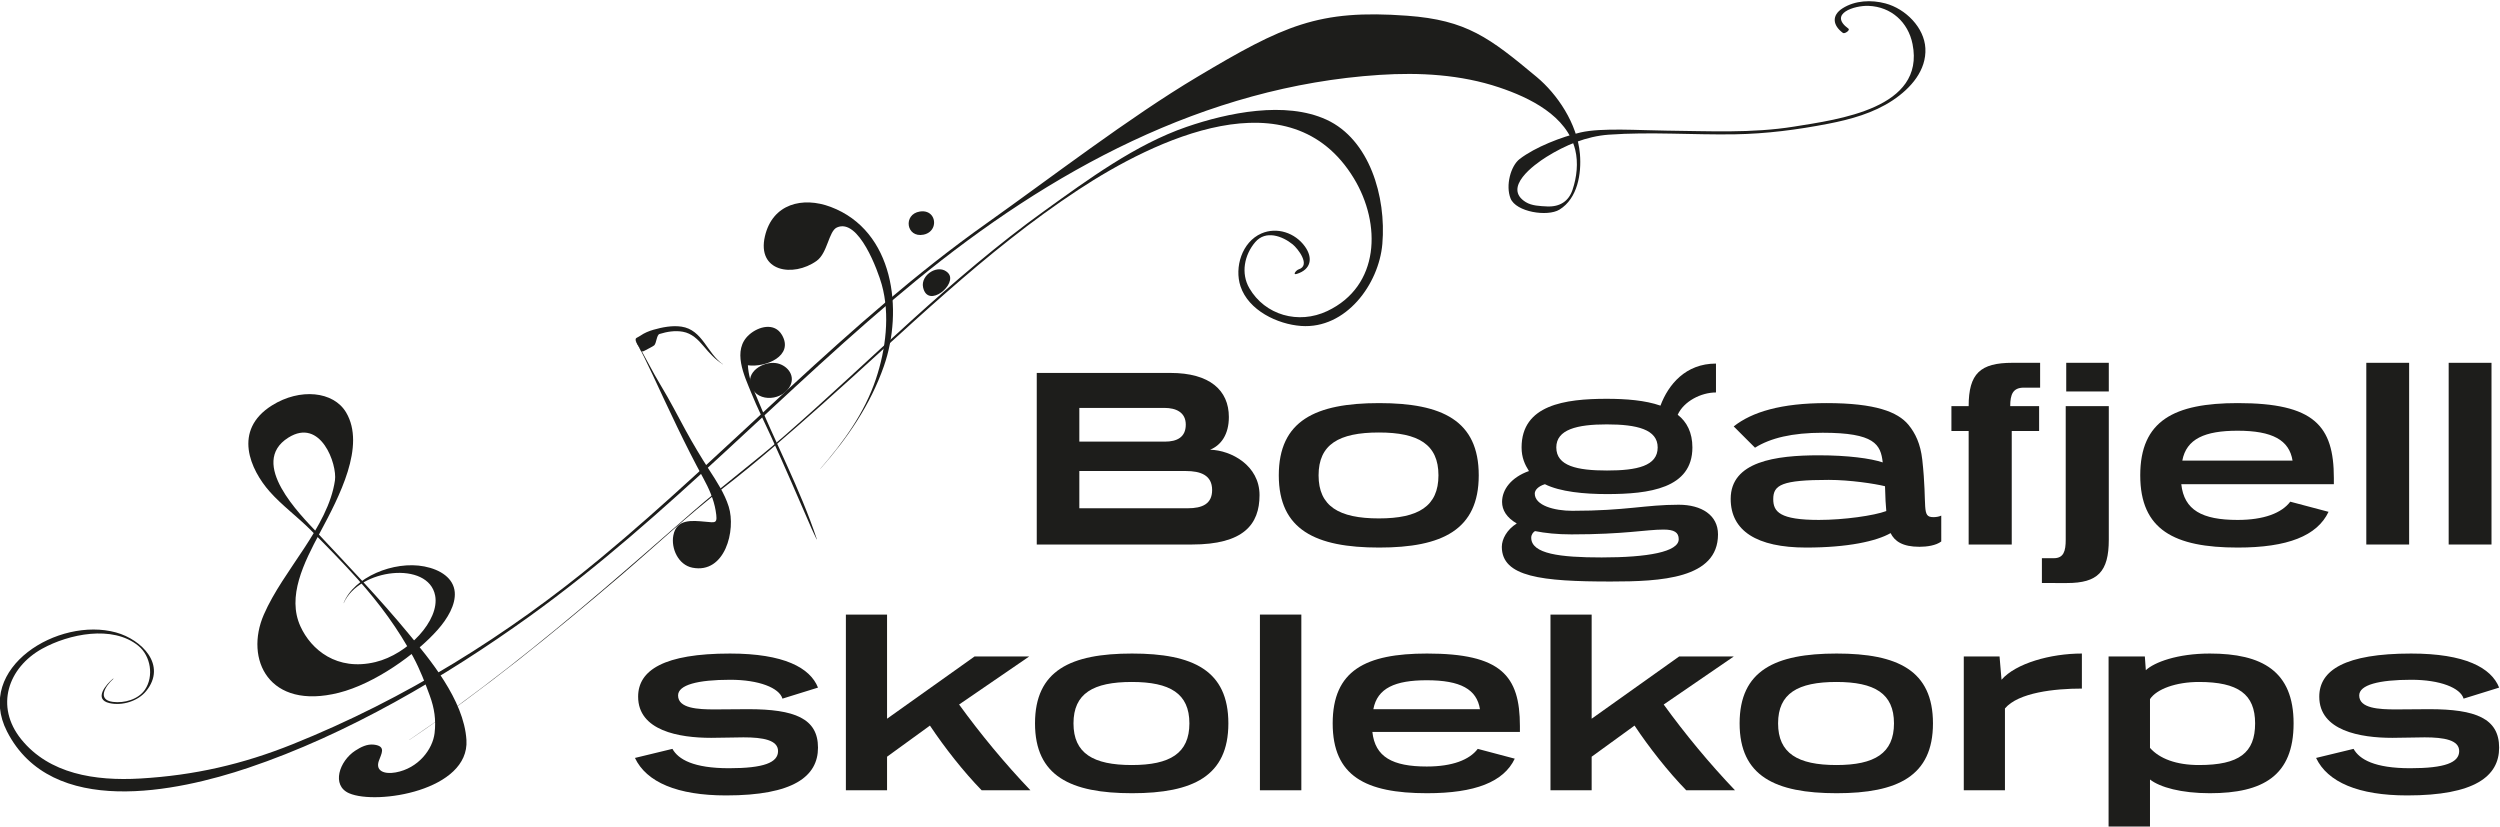 <?xml version="1.0" encoding="UTF-8" standalone="no"?>
<svg
   xmlns:dc="http://purl.org/dc/elements/1.1/"
   xmlns:cc="http://creativecommons.org/ns#"
   xmlns:rdf="http://www.w3.org/1999/02/22-rdf-syntax-ns#"
   xmlns:svg="http://www.w3.org/2000/svg"
   xmlns="http://www.w3.org/2000/svg"
   xmlns:sodipodi="http://sodipodi.sourceforge.net/DTD/sodipodi-0.dtd"
   xmlns:inkscape="http://www.inkscape.org/namespaces/inkscape"
   version="1.1"
   id="svg2"
   xml:space="preserve"
   width="394.471"
   height="130.415"
   viewBox="0 0 394.471 130.415"
   sodipodi:docname="Bogafjell-skolekorps.svg"
   inkscape:version="1.0.1 (3bc2e813f5, 2020-09-07)"><defs
     id="defs6"><clipPath
       clipPathUnits="userSpaceOnUse"
       id="clipPath18"><path
         d="M 0,841.889 H 595.28 V 0 H 0 Z"
         id="path16"
         inkscape:connector-curvature="0" /></clipPath></defs><sodipodi:namedview
     pagecolor="#ffffff"
     bordercolor="#f70666"
     borderopacity="1"
     objecttolerance="10"
     gridtolerance="10"
     guidetolerance="10"
     inkscape:pageopacity="0"
     inkscape:pageshadow="2"
     inkscape:window-width="2560"
     inkscape:window-height="1399"
     id="namedview4"
     showgrid="false"
     inkscape:zoom="1"
     inkscape:cx="239.88544"
     inkscape:cy="102.50911"
     inkscape:window-x="0"
     inkscape:window-y="0"
     inkscape:window-maximized="1"
     inkscape:current-layer="g10"
     fit-margin-top="0"
     fit-margin-left="0"
     fit-margin-right="0"
     fit-margin-bottom="0"
     inkscape:pagecheckerboard="true"
     showborder="true"
     inkscape:showpageshadow="false"
     borderlayer="true"
     inkscape:document-rotation="0" /><g
     id="g10"
     inkscape:groupmode="layer"
     inkscape:label="Bogafjell-skolekorps"
     transform="matrix(1.333,0,0,-1.333,-156.968,769.165)"><g
       id="g12"><g
         id="g14"
         clip-path="url(#clipPath18)"><g
           id="g20"
           transform="translate(245.517,521.263)"><path
             d="m 0,0 v -4.409 h 12.839 c 1.71,0 2.88,0.51 2.88,2.16 C 15.719,-0.479 14.339,0 12.6,0 Z M 0,7.47 V 3.48 h 10.14 c 1.409,0 2.46,0.51 2.46,2.01 0,1.47 -1.171,1.98 -2.52,1.98 z M -5.04,-8.699 V 11.61 h 15.839 c 4.62,0 6.901,-2.04 6.901,-5.219 0,-2.04 -0.901,-3.33 -2.22,-3.87 2.489,-0.061 5.85,-1.861 5.85,-5.371 0,-3.479 -1.891,-5.849 -8.01,-5.849 z"
             style="fill:#1d1d1b;fill-opacity:1;fill-rule:nonzero;stroke:none"
             id="path22"
             inkscape:connector-curvature="0" /></g><g
           id="g24"
           transform="translate(280.977,525.823)"><path
             d="m 0,0 c -4.74,0 -7.14,-1.41 -7.14,-5.07 0,-3.659 2.4,-5.1 7.14,-5.1 4.68,0 7.05,1.441 7.05,5.1 C 7.05,-1.41 4.68,0 0,0 m 0.03,-13.62 c -7.53,0 -11.88,2.1 -11.88,8.55 0,6.479 4.35,8.549 11.88,8.549 7.47,0 11.789,-2.07 11.789,-8.549 0,-6.45 -4.319,-8.55 -11.789,-8.55"
             style="fill:#1d1d1b;fill-opacity:1;fill-rule:nonzero;stroke:none"
             id="path26"
             inkscape:connector-curvature="0" /></g><g
           id="g28"
           transform="translate(307.947,526.783)"><path
             d="m 0,0 c -3.51,0 -5.971,-0.601 -5.971,-2.73 0,-2.19 2.461,-2.73 6,-2.73 3.571,0 6,0.54 6,2.73 C 6.029,-0.601 3.6,0 0,0 m -8.939,-13.41 c 0,-1.92 3.419,-2.34 8.339,-2.34 5.459,0 9.12,0.66 9.12,2.16 0,0.811 -0.54,1.14 -1.801,1.14 -2.069,0 -4.59,-0.57 -10.889,-0.57 -1.711,0 -3.119,0.15 -4.32,0.39 -0.18,-0.09 -0.449,-0.39 -0.449,-0.78 M 12.93,3.779 c -1.77,0 -3.811,-1.05 -4.53,-2.639 1.079,-0.84 1.739,-2.1 1.739,-3.87 0,-4.86 -5.129,-5.52 -10.11,-5.52 -2.699,0 -5.549,0.27 -7.349,1.17 -0.78,-0.24 -1.2,-0.69 -1.2,-1.11 0,-1.41 2.311,-2.039 4.44,-2.039 6.391,0 8.609,0.719 12.6,0.719 2.699,0 4.65,-1.23 4.65,-3.51 0,-5.25 -6.75,-5.58 -12.69,-5.58 -8.189,0 -12.899,0.54 -12.899,4.111 0,0.899 0.599,2.039 1.769,2.76 -1.2,0.689 -1.74,1.589 -1.74,2.549 0,1.47 1.08,2.909 3.181,3.659 -0.481,0.75 -0.871,1.591 -0.871,2.791 0,5.04 5.131,5.759 10.08,5.759 2.279,0 4.561,-0.179 6.359,-0.809 0.93,2.49 2.971,4.979 6.571,4.979 z"
             style="fill:#1d1d1b;fill-opacity:1;fill-rule:nonzero;stroke:none"
             id="path30"
             inkscape:connector-curvature="0" /></g><g
           id="g32"
           transform="translate(334.226,520.213)"><path
             d="m 0,0 c -5.58,0 -6.57,-0.6 -6.57,-2.279 0,-1.5 0.781,-2.46 5.4,-2.46 2.969,0 6.539,0.51 7.981,1.05 C 6.75,-3 6.689,-2.159 6.66,-0.75 5.459,-0.449 2.49,0 0,0 m 13.318,-7.289 c -0.629,-0.481 -1.709,-0.63 -2.578,-0.63 -2.01,0 -2.941,0.659 -3.42,1.619 -1.681,-0.96 -5.07,-1.71 -9.99,-1.71 -5.85,0 -8.939,1.981 -8.939,5.76 0,4.44 5.339,5.16 10.439,5.16 3.391,0 6.119,-0.36 7.559,-0.84 C 6.15,4.2 5.43,5.58 -0.721,5.58 -4.35,5.58 -6.9,4.95 -8.73,3.811 l -2.52,2.519 c 2.16,1.71 5.609,2.76 10.98,2.76 5.819,0 8.43,-1.05 9.69,-2.55 0.84,-1.019 1.439,-2.28 1.65,-4.14 0.629,-5.67 -0.15,-6.809 1.319,-6.809 0.24,0 0.601,0.029 0.929,0.18 z"
             style="fill:#1d1d1b;fill-opacity:1;fill-rule:nonzero;stroke:none"
             id="path34"
             inkscape:connector-curvature="0" /></g><g
           id="g36"
           transform="translate(350.787,512.563)"><path
             d="m 0,0 v 13.439 h -2.041 v 2.94 H 0 c 0,3.87 1.379,5.13 5.189,5.13 h 3.27 v -2.94 h -1.92 c -1.289,0 -1.619,-0.78 -1.619,-2.19 h 3.42 v -2.94 H 5.1 V 0 Z"
             style="fill:#1d1d1b;fill-opacity:1;fill-rule:nonzero;stroke:none"
             id="path38"
             inkscape:connector-curvature="0" /></g><path
           d="m 362.337,534.072 h 5.039 v -3.39 h -5.039 z m -2.88,-26.068 v 2.939 h 1.41 c 1.17,0 1.41,0.84 1.41,2.191 v 15.808 h 5.099 v -15.808 c 0,-3.811 -1.32,-5.13 -4.949,-5.13 z"
           style="fill:#1d1d1b;fill-opacity:1;fill-rule:nonzero;stroke:none"
           id="path40"
           inkscape:connector-curvature="0" /><g
           id="g42"
           transform="translate(389.127,522.493)"><path
             d="m 0,0 c -0.391,2.43 -2.371,3.54 -6.51,3.54 -3.871,0 -6.06,-0.96 -6.541,-3.54 z m -13.17,-2.79 c 0.33,-3.06 2.459,-4.23 6.66,-4.23 3.119,0 5.219,0.81 6.239,2.16 l 4.531,-1.2 c -1.35,-2.85 -4.86,-4.23 -10.74,-4.23 -7.53,0 -11.549,2.101 -11.549,8.55 0,6.479 4.019,8.55 11.549,8.55 9.029,0 11.369,-2.67 11.369,-8.88 v -0.72 z"
             style="fill:#1d1d1b;fill-opacity:1;fill-rule:nonzero;stroke:none"
             id="path44"
             inkscape:connector-curvature="0" /></g><path
           d="m 397.857,534.072 h 5.07 v -21.509 h -5.07 z"
           style="fill:#1d1d1b;fill-opacity:1;fill-rule:nonzero;stroke:none"
           id="path46"
           inkscape:connector-curvature="0" /><path
           d="m 407.607,534.072 h 5.07 v -21.509 h -5.07 z"
           style="fill:#1d1d1b;fill-opacity:1;fill-rule:nonzero;stroke:none"
           id="path48"
           inkscape:connector-curvature="0" /><g
           id="g50"
           transform="translate(158.444,505.625)"><path
             d="m 0,0 c 1.804,4.106 10.039,5.047 10.822,0.886 0.549,-2.912 -3.206,-6.932 -7.073,-7.862 -4.552,-1.098 -7.618,1.452 -8.88,4.237 -1.59,3.509 0.366,7.444 2.331,11.11 2.272,4.237 5.427,10.239 3.081,14.2 -1.493,2.523 -5.475,2.905 -8.776,0.832 -4.684,-2.94 -2.566,-7.61 -0.256,-10.215 1.431,-1.616 3.296,-2.981 4.835,-4.531 1.902,-1.915 3.79,-3.834 5.573,-5.824 2.59,-2.889 4.808,-5.92 6.582,-9.226 0.788,-1.469 1.385,-3.025 1.952,-4.575 0.533,-1.457 0.748,-2.827 0.564,-4.411 -0.219,-1.901 -1.904,-4.176 -4.619,-4.662 -1.338,-0.238 -2.382,0.175 -1.992,1.337 0.282,0.849 0.949,1.77 -0.57,1.953 -0.804,0.096 -1.551,-0.285 -2.209,-0.712 -1.895,-1.233 -2.858,-4.121 -0.724,-5.045 3.269,-1.418 14.256,0.329 13.883,6.307 C 14.225,-11.413 10.078,-6.53 7.64,-3.574 4.255,0.53 0.508,4.433 -3.169,8.363 c -1.942,2.075 -8.164,8.219 -3.392,11.226 3.848,2.425 5.798,-3.161 5.522,-5.057 -0.809,-5.563 -6.102,-10.564 -8.418,-15.888 -2.299,-5.283 0.58,-11.339 8.876,-9.254 4.244,1.068 9.144,4.569 11.702,7.457 1.172,1.326 2.142,2.966 2.021,4.449 C 13.005,2.939 11.475,3.966 9.54,4.343 5.92,5.046 1.175,3.064 -0.019,-0.005 -0.021,-0.013 -0.001,-0.004 0,0"
             style="fill:#1d1d1b;fill-opacity:1;fill-rule:nonzero;stroke:none"
             id="path52"
             inkscape:connector-curvature="0" /></g><g
           id="g54"
           transform="translate(192.998,536.681)"><path
             d="m 0,0 c 0.715,-1.323 1.38,-2.673 2.017,-4.037 1.91,-4.097 3.818,-8.248 5.999,-12.242 0.642,-1.175 1.231,-2.482 1.452,-3.813 0.267,-1.608 0.037,-1.438 -1.26,-1.323 -1.545,0.139 -3.373,0.352 -3.747,-1.628 -0.29,-1.537 0.585,-3.485 2.254,-3.817 3.87,-0.768 5.179,4.44 4.299,7.235 -0.493,1.564 -1.426,2.978 -2.309,4.345 -0.98,1.52 -1.898,3.05 -2.766,4.638 -0.973,1.78 -1.9,3.607 -2.955,5.341 C 1.932,-3.57 1.055,-1.736 0.017,0.006 0.013,0.011 -0.004,0.005 0,0"
             style="fill:#1d1d1b;fill-opacity:1;fill-rule:nonzero;stroke:none"
             id="path56"
             inkscape:connector-curvature="0" /></g><g
           id="g58"
           transform="translate(203.342,533.888)"><path
             d="m 0,0 c -1.899,1.293 -2.409,4.095 -4.924,4.466 -1.08,0.16 -2.27,-0.07 -3.305,-0.367 -0.544,-0.156 -1.084,-0.376 -1.549,-0.702 -0.421,-0.296 -0.686,-0.211 -0.52,-0.69 0.088,-0.251 0.145,-0.347 0.321,-0.605 0.23,-0.335 0.189,-0.78 0.712,-0.473 0.158,0.093 0.997,0.5 1.124,0.627 0.262,0.258 0.282,1.234 0.62,1.339 0.897,0.275 1.841,0.434 2.77,0.265 1.045,-0.19 1.786,-0.914 2.437,-1.693 0.698,-0.834 1.372,-1.586 2.299,-2.172 C -0.01,-0.009 0.004,-0.003 0,0"
             style="fill:#1d1d1b;fill-opacity:1;fill-rule:nonzero;stroke:none"
             id="path60"
             inkscape:connector-curvature="0" /></g><g
           id="g62"
           transform="translate(207.087,530.58)"><path
             d="M 0,0 C -0.418,1.033 -0.747,2.1 -0.803,3.2 1.295,2.914 4.682,4.307 3.224,6.796 2.344,8.298 0.459,7.801 -0.64,6.831 -2.726,4.993 -1.218,1.954 -0.386,-0.108 c 0.693,-1.72 1.535,-3.387 2.303,-5.074 1.648,-3.621 3.229,-7.269 4.808,-10.922 0.192,-0.441 0.405,-0.864 0.609,-1.298 0.005,-0.009 0.031,-10e-4 0.027,0.007 C 5.379,-11.416 2.36,-5.83 0,0"
             style="fill:#1d1d1b;fill-opacity:1;fill-rule:nonzero;stroke:none"
             id="path64"
             inkscape:connector-curvature="0" /></g><g
           id="g66"
           transform="translate(209.588,534.041)"><path
             d="M 0,0 C -1.514,0.206 -3.623,-1.056 -2.912,-2.788 -2.097,-4.769 0.933,-4.415 1.743,-2.609 2.315,-1.333 1.223,-0.166 0,0"
             style="fill:#1d1d1b;fill-opacity:1;fill-rule:nonzero;stroke:none"
             id="path68"
             inkscape:connector-curvature="0" /></g><g
           id="g70"
           transform="translate(214.883,521.543)"><path
             d="m 0,0 c 3.193,3.602 5.892,7.548 7.494,12.115 2.324,6.626 1.216,16.037 -6.283,18.866 -3.318,1.251 -6.894,0.387 -7.793,-3.468 -0.979,-4.204 3.332,-4.895 6.109,-2.926 1.315,0.932 1.433,3.523 2.41,3.962 2.595,1.172 4.882,-5.222 5.308,-6.754 C 8.244,18.213 7.721,14.092 6.554,10.609 5.211,6.602 2.726,3.157 -0.022,-0.001 -0.028,-0.008 -0.004,-0.006 0,0"
             style="fill:#1d1d1b;fill-opacity:1;fill-rule:nonzero;stroke:none"
             id="path72"
             inkscape:connector-curvature="0" /></g><g
           id="g74"
           transform="translate(228.049,551.507)"><path
             d="M 0,0 C -0.275,0.357 -0.752,0.577 -1.412,0.472 -3.427,0.15 -3.029,-2.671 -0.981,-2.267 0.284,-2.016 0.561,-0.728 0,0"
             style="fill:#1d1d1b;fill-opacity:1;fill-rule:nonzero;stroke:none"
             id="path76"
             inkscape:connector-curvature="0" /></g><g
           id="g78"
           transform="translate(229.985,544.701)"><path
             d="M 0,0 C -1.108,1.174 -3.288,-0.202 -2.964,-1.699 -2.403,-4.298 1.211,-1.281 0,0"
             style="fill:#1d1d1b;fill-opacity:1;fill-rule:nonzero;stroke:none"
             id="path80"
             inkscape:connector-curvature="0" /></g><g
           id="g82"
           transform="translate(131.128,496.675)"><path
             d="M 0,0 C -0.834,-0.687 -2.327,-2.452 -0.403,-2.888 1.085,-3.226 2.95,-2.665 3.928,-1.46 6.417,1.605 3.413,4.635 0.365,5.478 -6.458,7.365 -16.391,1.304 -12.543,-6.239 c 5.267,-10.324 20.109,-7.148 28.569,-4.302 11.691,3.935 23.31,10.753 33.305,17.943 16.445,11.827 30.129,26.953 45.77,39.753 15.774,12.908 34.108,22.969 54.808,24.322 4.756,0.311 9.635,0.042 14.177,-1.482 3.614,-1.212 8.01,-3.347 9.003,-7.389 0.376,-1.537 0.179,-3.253 -0.32,-4.732 -0.45,-1.335 -1.481,-2.039 -3.019,-1.967 -0.835,0.041 -1.802,0.072 -2.513,0.51 -2.768,1.707 0.963,4.426 2.446,5.354 2.227,1.392 4.734,2.438 7.363,2.629 4.969,0.358 9.965,-0.039 14.945,0.044 3.726,0.062 7.406,0.541 11.063,1.253 2.649,0.515 5.337,1.257 7.608,2.767 2.166,1.441 4.015,3.562 3.873,6.169 -0.13,2.444 -2.33,4.667 -4.735,5.307 -1.658,0.442 -3.582,0.36 -5.064,-0.578 -1.335,-0.844 -1.157,-2.042 0.039,-2.916 0.208,-0.152 0.892,0.33 0.651,0.505 -2.414,1.763 0.715,2.762 2.383,2.697 2.684,-0.104 4.687,-1.926 5.207,-4.521 1.524,-7.63 -8.777,-8.919 -14.017,-9.769 -4.991,-0.808 -10.097,-0.529 -15.128,-0.478 -3.195,0.033 -7.659,0.357 -10.137,-0.212 -2.248,-0.517 -5.39,-1.739 -7.222,-3.146 -1.074,-0.826 -1.683,-3.153 -1.081,-4.665 0.643,-1.612 4.372,-2.197 5.788,-1.329 2.153,1.321 2.621,4.255 2.426,6.577 -0.306,3.625 -2.705,7.113 -5.117,9.124 -5.594,4.662 -8.288,6.734 -15.333,7.252 C 142.686,79.254 138.586,77.342 128.33,71.229 120.278,66.43 110.997,59.283 103.369,53.877 86.884,42.196 73.212,27.112 57.699,14.256 46.69,5.131 34.56,-2.413 21.28,-7.745 15.345,-10.127 9.637,-11.438 3.216,-11.811 c -5.339,-0.311 -10.771,0.543 -14.08,4.648 -3.131,3.884 -1.567,8.48 2.485,10.72 C -5.246,5.288 -0.046,6.395 3,3.901 4.478,2.693 4.854,0.292 3.792,-1.285 3.004,-2.456 1.318,-2.917 -0.019,-2.74 -1.926,-2.487 -0.886,-0.829 0.041,-0.021 0.087,0.019 0.031,0.026 0,0"
             style="fill:#1d1d1b;fill-opacity:1;fill-rule:nonzero;stroke:none"
             id="path84"
             inkscape:connector-curvature="0" /></g><g
           id="g86"
           transform="translate(166.205,489.426)"><path
             d="m 0,0 c 8.757,5.899 16.949,12.566 24.973,19.415 4.058,3.463 7.966,7.155 12.189,10.414 4.017,3.097 7.829,6.457 11.623,9.822 9.9,8.783 19.308,18.18 30.415,25.481 8.972,5.899 25.104,13.744 32.619,1.334 3.252,-5.373 3.084,-12.74 -3.158,-15.694 -3.414,-1.616 -7.373,-0.48 -9.223,2.705 -1.03,1.771 -0.59,3.948 0.695,5.453 1.239,1.452 3.205,0.729 4.435,-0.265 0.598,-0.483 2.186,-2.5 0.701,-2.96 -0.285,-0.089 -0.772,-0.707 -0.212,-0.534 1.673,0.518 1.943,1.868 0.958,3.245 -1.164,1.623 -3.317,2.34 -5.153,1.541 -2.308,-1.007 -3.216,-4.017 -2.471,-6.259 0.949,-2.854 4.38,-4.489 7.171,-4.69 5.313,-0.386 9.213,4.956 9.618,9.712 0.478,5.615 -1.532,12.366 -6.607,14.702 -4.869,2.241 -11.681,0.831 -16.571,-0.851 -6.026,-2.074 -11.653,-6.22 -16.8,-9.917 C 64.151,54.717 54.618,44.915 44.39,35.993 40.867,32.92 37.112,30.132 33.597,27.058 30.045,23.951 26.498,20.84 22.91,17.775 15.554,11.498 8.006,5.434 -0.006,0.009 -0.02,0.001 -0.013,-0.009 0,0"
             style="fill:#1d1d1b;fill-opacity:1;fill-rule:nonzero;stroke:none"
             id="path88"
             inkscape:connector-curvature="0" /></g><g
           id="g90"
           transform="translate(210.376,494.32)"><path
             d="m 0,0 c -0.377,1.276 -2.785,2.233 -6.178,2.233 -3.858,0 -6.179,-0.608 -6.179,-1.856 0,-1.537 2.35,-1.653 4.322,-1.653 1.334,0 2.756,0.028 3.974,0.028 5.512,0 8.267,-1.102 8.267,-4.553 0,-3.394 -2.9,-5.657 -10.877,-5.657 -5.773,0 -9.428,1.566 -10.791,4.438 l 4.438,1.074 c 0.696,-1.248 2.495,-2.292 6.701,-2.292 4.118,0 5.801,0.667 5.801,2.03 0,1.306 -1.77,1.625 -4.09,1.625 -1.16,0 -2.437,-0.058 -3.829,-0.058 -3.8,0 -8.644,0.841 -8.644,4.873 0,3.133 3.046,5.105 10.877,5.105 6.382,0 9.486,-1.682 10.414,-4.032 z"
             style="fill:#1d1d1b;fill-opacity:1;fill-rule:nonzero;stroke:none"
             id="path92"
             inkscape:connector-curvature="0" /></g><g
           id="g94"
           transform="translate(233.954,483.472)"><path
             d="M 0,0 C -2.147,2.205 -4.38,5.047 -6.121,7.658 L -11.197,3.974 V 0 h -4.873 v 20.798 h 4.873 V 8.47 l 10.356,7.368 H 5.627 L -2.669,10.152 C -0.146,6.671 2.727,3.191 5.772,0 Z"
             style="fill:#1d1d1b;fill-opacity:1;fill-rule:nonzero;stroke:none"
             id="path96"
             inkscape:connector-curvature="0" /></g><g
           id="g98"
           transform="translate(251.729,496.293)"><path
             d="m 0,0 c -4.583,0 -6.904,-1.364 -6.904,-4.902 0,-3.539 2.321,-4.931 6.904,-4.931 4.525,0 6.816,1.392 6.816,4.931 C 6.816,-1.364 4.525,0 0,0 m 0.029,-13.169 c -7.281,0 -11.487,2.03 -11.487,8.267 0,6.265 4.206,8.267 11.487,8.267 7.222,0 11.4,-2.002 11.4,-8.267 0,-6.237 -4.178,-8.267 -11.4,-8.267"
             style="fill:#1d1d1b;fill-opacity:1;fill-rule:nonzero;stroke:none"
             id="path100"
             inkscape:connector-curvature="0" /></g><path
           d="m 266.894,504.27 h 4.902 v -20.798 h -4.902 z"
           style="fill:#1d1d1b;fill-opacity:1;fill-rule:nonzero;stroke:none"
           id="path102"
           inkscape:connector-curvature="0" /><g
           id="g104"
           transform="translate(292.939,493.073)"><path
             d="m 0,0 c -0.377,2.35 -2.292,3.423 -6.294,3.423 -3.742,0 -5.86,-0.928 -6.324,-3.423 z m -12.734,-2.697 c 0.319,-2.959 2.379,-4.091 6.44,-4.091 3.017,0 5.047,0.784 6.033,2.089 l 4.38,-1.16 c -1.305,-2.756 -4.699,-4.09 -10.384,-4.09 -7.281,0 -11.168,2.031 -11.168,8.267 0,6.265 3.887,8.267 11.168,8.267 8.731,0 10.994,-2.582 10.994,-8.586 v -0.696 z"
             style="fill:#1d1d1b;fill-opacity:1;fill-rule:nonzero;stroke:none"
             id="path106"
             inkscape:connector-curvature="0" /></g><g
           id="g108"
           transform="translate(317.357,483.472)"><path
             d="M 0,0 C -2.146,2.205 -4.38,5.047 -6.12,7.658 L -11.196,3.974 V 0 h -4.874 v 20.798 h 4.874 V 8.47 l 10.355,7.368 H 5.627 L -2.668,10.152 C -0.145,6.671 2.727,3.191 5.772,0 Z"
             style="fill:#1d1d1b;fill-opacity:1;fill-rule:nonzero;stroke:none"
             id="path110"
             inkscape:connector-curvature="0" /></g><g
           id="g112"
           transform="translate(335.132,496.293)"><path
             d="m 0,0 c -4.582,0 -6.903,-1.364 -6.903,-4.902 0,-3.539 2.321,-4.931 6.903,-4.931 4.525,0 6.816,1.392 6.816,4.931 C 6.816,-1.364 4.525,0 0,0 m 0.029,-13.169 c -7.281,0 -11.486,2.03 -11.486,8.267 0,6.265 4.205,8.267 11.486,8.267 7.223,0 11.401,-2.002 11.401,-8.267 0,-6.237 -4.178,-8.267 -11.401,-8.267"
             style="fill:#1d1d1b;fill-opacity:1;fill-rule:nonzero;stroke:none"
             id="path114"
             inkscape:connector-curvature="0" /></g><g
           id="g116"
           transform="translate(350.21,483.472)"><path
             d="m 0,0 v 15.838 h 4.234 l 0.233,-2.756 c 1.682,1.943 5.801,3.104 9.513,3.104 v -4.148 c -3.218,0 -7.511,-0.464 -9.107,-2.35 L 4.873,0 Z"
             style="fill:#1d1d1b;fill-opacity:1;fill-rule:nonzero;stroke:none"
             id="path118"
             inkscape:connector-curvature="0" /></g><g
           id="g120"
           transform="translate(372.252,488.49)"><path
             d="m 0,0 c 1.131,-1.276 3.104,-2.03 5.801,-2.03 4.758,0 6.642,1.45 6.642,4.931 0,3.452 -2.001,4.902 -6.642,4.902 C 3.074,7.803 0.783,6.962 0,5.772 Z M -4.902,-9.427 V 10.82 h 4.293 l 0.116,-1.625 c 0.986,0.929 3.713,1.973 7.571,1.973 6.207,0 9.92,-2.089 9.92,-8.267 0,-6.179 -3.597,-8.267 -9.92,-8.267 -3.365,0 -5.889,0.696 -7.078,1.624 v -5.685 z"
             style="fill:#1d1d1b;fill-opacity:1;fill-rule:nonzero;stroke:none"
             id="path122"
             inkscape:connector-curvature="0" /></g><g
           id="g124"
           transform="translate(409.373,494.32)"><path
             d="m 0,0 c -0.377,1.276 -2.784,2.233 -6.179,2.233 -3.857,0 -6.177,-0.608 -6.177,-1.856 0,-1.537 2.349,-1.653 4.321,-1.653 1.335,0 2.756,0.028 3.974,0.028 5.511,0 8.267,-1.102 8.267,-4.553 0,-3.394 -2.9,-5.657 -10.878,-5.657 -5.772,0 -9.427,1.566 -10.79,4.438 l 4.438,1.074 c 0.696,-1.248 2.495,-2.292 6.701,-2.292 4.119,0 5.801,0.667 5.801,2.03 0,1.306 -1.769,1.625 -4.09,1.625 -1.16,0 -2.437,-0.058 -3.828,-0.058 -3.801,0 -8.645,0.841 -8.645,4.873 0,3.133 3.046,5.105 10.878,5.105 6.381,0 9.485,-1.682 10.413,-4.032 z"
             style="fill:#1d1d1b;fill-opacity:1;fill-rule:nonzero;stroke:none"
             id="path126"
             inkscape:connector-curvature="0" /></g></g></g></g></svg>

